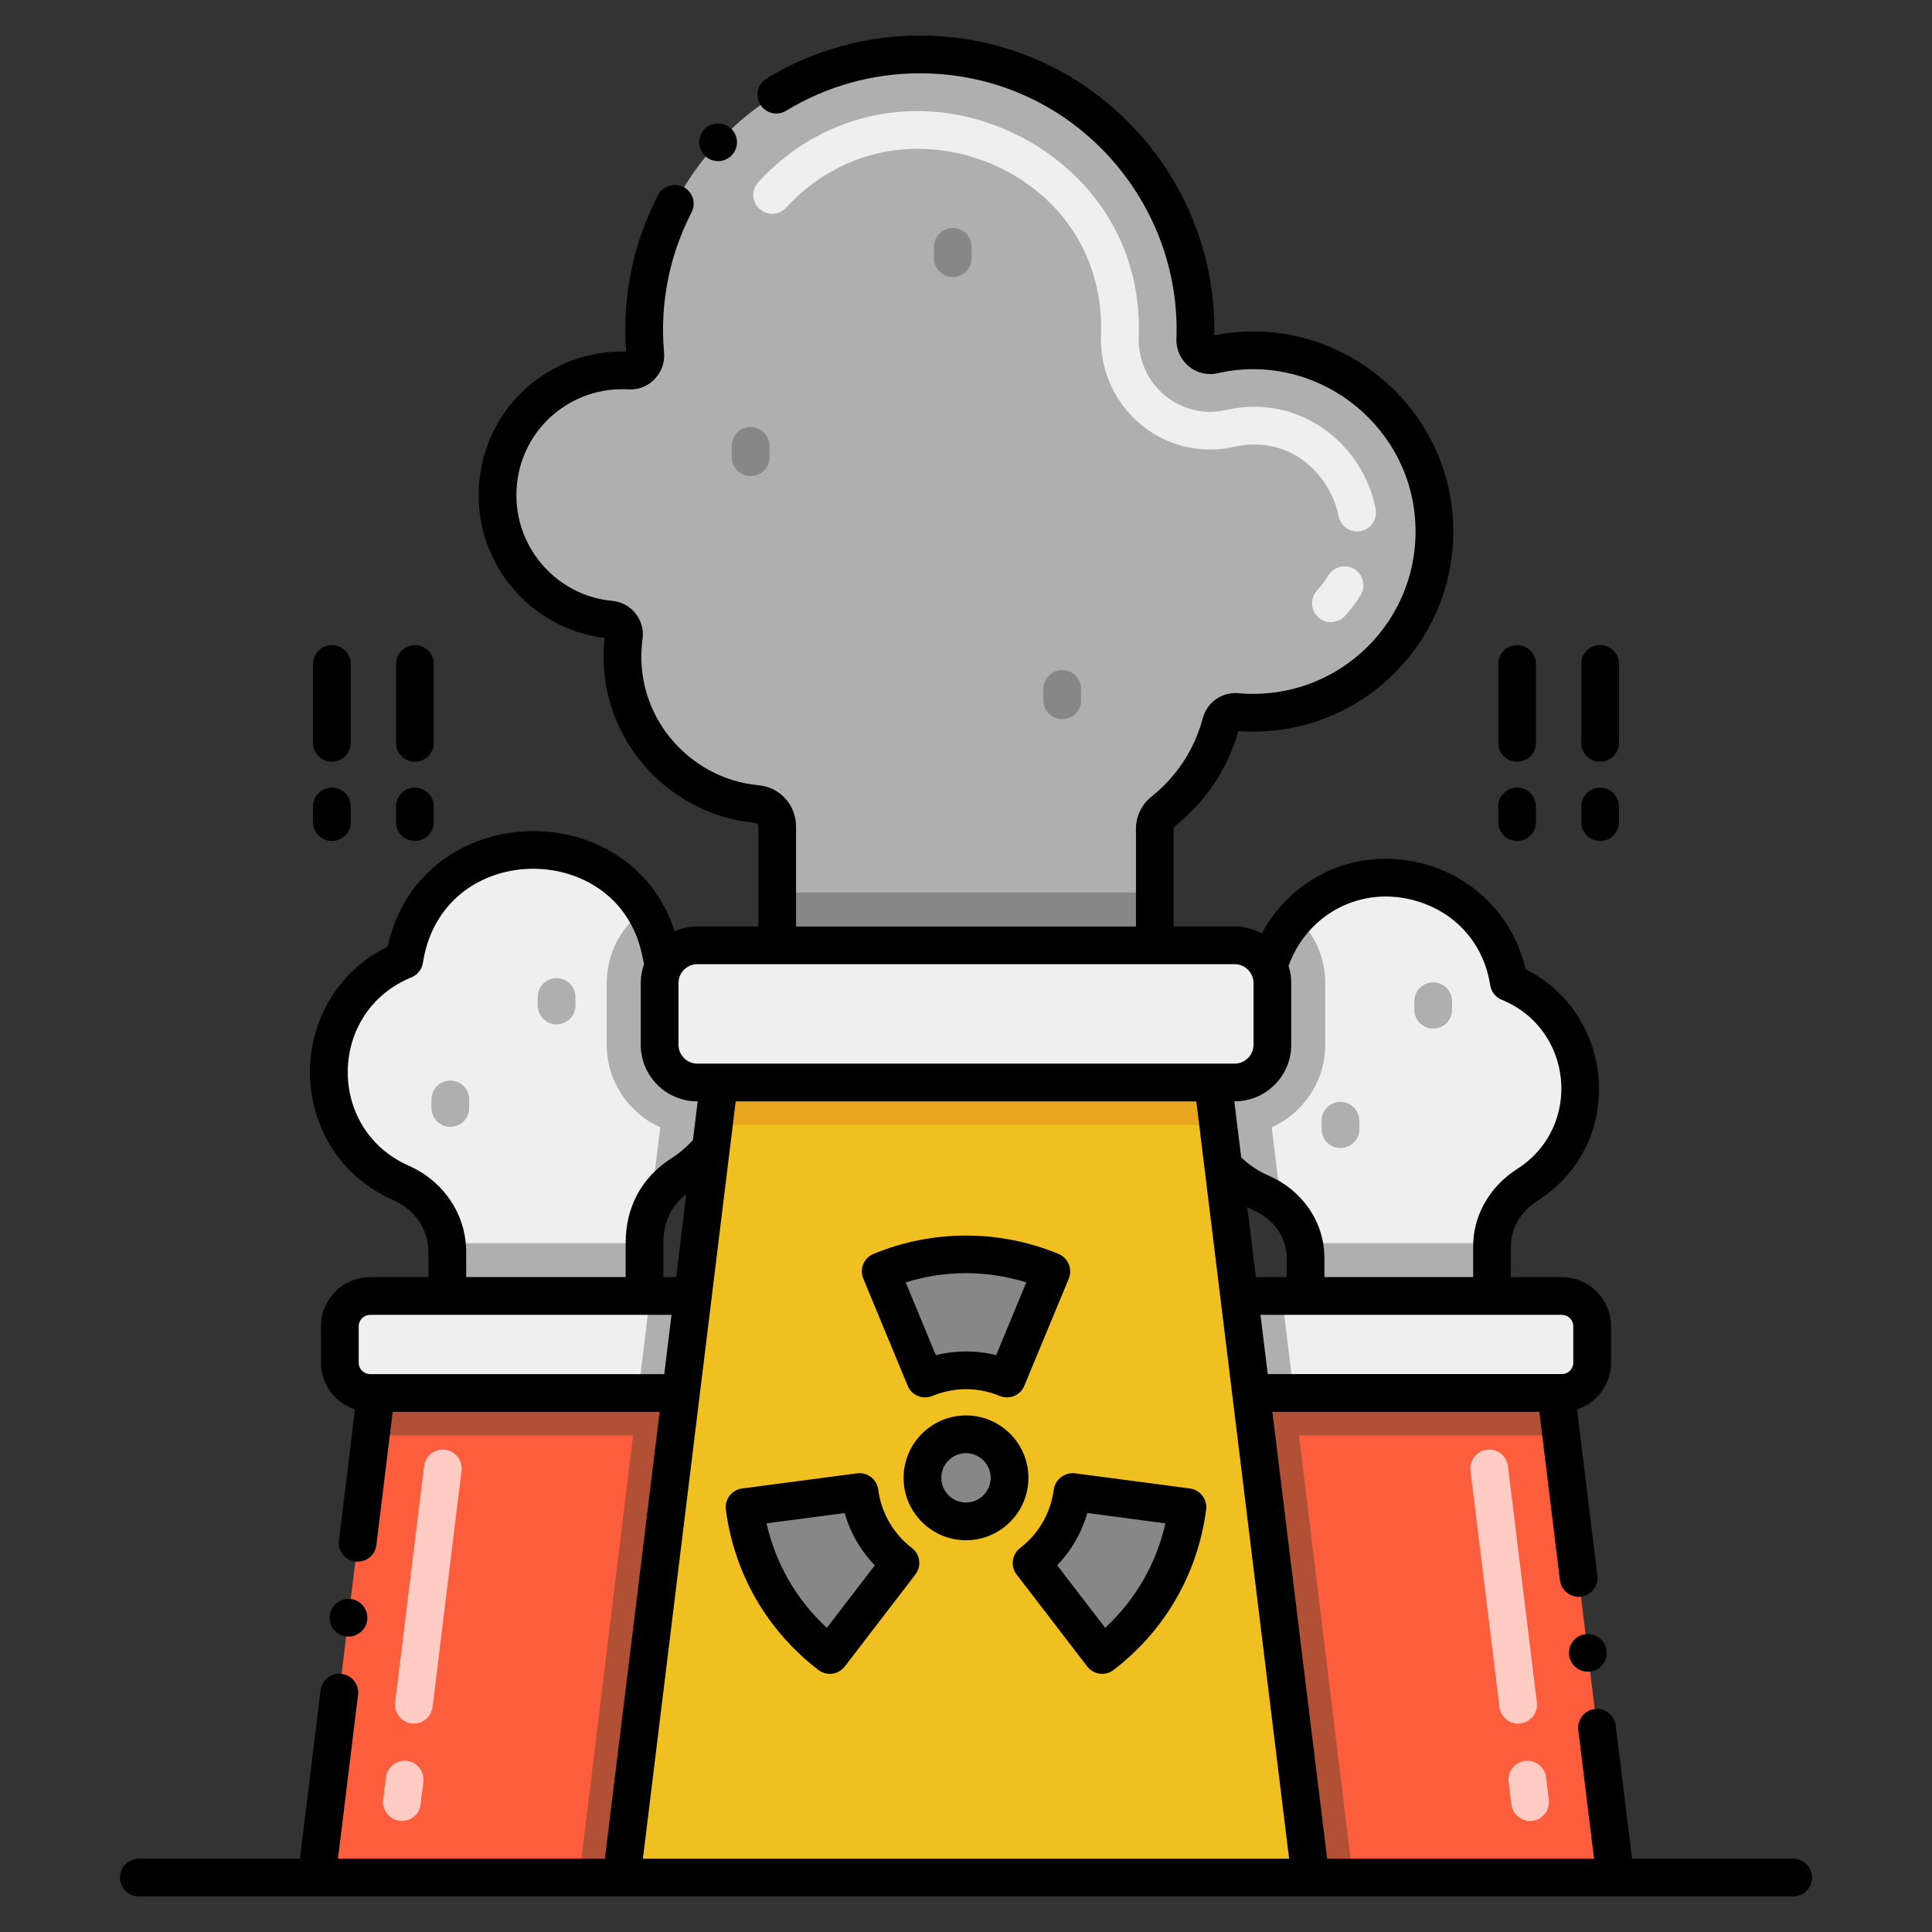 <?xml version="1.0" encoding="UTF-8" standalone="no"?><!-- icon666.com - MILLIONS OF FREE VECTOR ICONS --><svg width="1024" height="1024" enable-background="new 0 0 256 256" viewBox="0 0 256 256" xmlns="http://www.w3.org/2000/svg"><rect x="0" y="0" width="256" height="256" fill="#333333" stroke="none"/><g id="Title"><g/></g><g id="Layer_2"><g><path d="m99.462 175.739v4.825c0 2.216-1.798 4.014-4.014 4.014h-46.404c-2.216 0-4.014-1.798-4.014-4.014v-4.825c0-2.216 1.798-4.014 4.014-4.014h46.403c2.216 0 4.015 1.798 4.015 4.014z" fill="#efefef"/><path d="m99.462 175.739v4.825c0 2.216-1.798 4.014-4.014 4.014h-10.879l1.574-12.853h9.305c2.215 0 4.014 1.798 4.014 4.014z" fill="#afafaf"/><path d="m102.528 248.788h-60.572l7.177-58.59.69-5.62h44.838l.69 5.62z" fill="#fc5d3d"/><path d="m76.742 248.788h25.787c-8.222-67.122-6.958-56.809-7.868-64.21-5.494 0-39.424 0-44.838 0l-.69 5.62h34.747z" fill="#b25035"/><path d="m90.31 155.592c-1.93 1.23-3.4 2.91-4.2 5.06-.47 1.21-.71 2.56-.71 4.07v7h-26.13c0-5.63.04-6.18-.07-7-.4-3.52-2.73-6.52-6.05-7.98-12.95-5.7-12.7-24.2.42-29.55 2.6-16.85 24.23-19.11 31.81-6.65 1.15 1.88 1.98 4.1 2.37 6.65 11.59 4.49 13.93 21.11 2.56 28.4z" fill="#efefef"/><path d="m90.31 155.592c-1.93 1.23-3.4 2.91-4.2 5.06l1.38-11.27c-4.17-1.89-7.09-6.08-7.09-10.94v-8.18c0-4 1.96-7.54 4.98-9.72 1.15 1.88 1.98 4.1 2.37 6.65 11.59 4.49 13.93 21.11 2.56 28.4z" fill="#afafaf"/><path d="m85.4 171.722v-7h-26.2c.115.825.07 1.367.07 7z" fill="#afafaf"/><path d="m202.35 157.02c-2.7 1.72-4.48 4.53-4.64 7.7-.007.107-.007.218-.007.327-.002.293-.003.766-.003 1.384v5.288h-24.71v-5.03c0-.67-.08-1.33-.22-1.97-.43-1.93-1.49-3.66-2.99-4.96-.76-.67-1.63-1.23-2.59-1.65-12.13-5.2-12.11-22.84.4-27.95.47-3.05 1.84-6.1 4.2-8.65 8.92-9.83 26.02-5.1 28.14 8.65 11.38 4.641 12.84 20.231 2.42 26.861z" fill="#efefef"/><path d="m197.71 164.72c-.01.15-.01.31-.01.46v6.54h-24.71v-5.03c0-.67-.08-1.33-.22-1.97z" fill="#afafaf"/><path d="m210.97 175.74v4.82c0 2.22-1.8 4.02-4.01 4.02h-46.41c-2.21 0-4.01-1.8-4.01-4.02v-4.82c0-2.22 1.8-4.02 4.01-4.02h46.41c2.21 0 4.01 1.8 4.01 4.02z" fill="#efefef"/><path d="m171.431 184.578h-10.878c-2.216 0-4.014-1.798-4.014-4.014v-4.825c0-2.216 1.798-4.014 4.014-4.014h9.305z" fill="#afafaf"/><path d="m214.044 248.788h-60.572l7.177-58.59.69-5.62h44.838l.69 5.62z" fill="#fc5d3d"/><path d="m172.12 190.198h34.748l-.69-5.62c-5.41 0-39.309 0-44.838 0-.774 6.294.213-1.752-7.868 64.21h25.787z" fill="#b25035"/><path d="m175.6 130.262v8.18c0 4.86-2.92 9.05-7.09 10.94l1.27 10.38c-.76-.67-1.63-1.23-2.59-1.65-12.13-5.203-12.11-22.841.4-27.95.473-3.052 1.844-6.098 4.2-8.65 2.34 2.18 3.81 5.3 3.81 8.75z" fill="#afafaf"/><path d="m163.88 94.342c-.96-.09-1.84.54-2.09 1.48-1.27 4.76-4.03 8.8-7.68 11.71-.7.55-1.09 1.41-1.09 2.3v28.85h-50.04v-29.17c0-1.53-1.16-2.83-2.68-2.97-10.89-1.01-19.17-10.94-17.63-22.23.15-1.1-.67-2.12-1.77-2.21-8.79-.77-15.93-8.76-14.87-18.37.95-8.58 8.58-15.15 17.39-14.63 1.21.07 2.19-.97 2.08-2.17-1.89-21.21 14.85-39.72 36.38-39.72 20.98 0 37.25 17.51 36.5 37.75-.04 1.31 1.13 2.34 2.41 2.05 3.13-.71 6.49-.83 9.97-.12 10.43 2.11 18.39 10.98 19.23 21.59 1.18 14.88-11.22 27.18-26.11 25.86z" fill="#afafaf"/><path d="m102.98 118.262h50.04v20.42h-50.04z" fill="#878787"/><path d="m158.257 192.771-15.232-2.005c-1.05-.14-2.138-.038-3.178.318-.458-1.141-1.076-2.198-1.826-3.149.791-.688 1.442-1.562 1.871-2.596l5.879-14.194c1.479-3.571-.216-7.664-3.786-9.145-8.832-3.663-18.834-3.79-27.969-.006-3.572 1.479-5.268 5.574-3.789 9.146l5.881 14.197c.429 1.035 1.079 1.908 1.87 2.596-.751.951-1.368 2.009-1.827 3.15-1.021-.349-2.101-.46-3.178-.318l-15.232 2.005c-3.832.504-6.53 4.019-6.027 7.851 1.27 9.678 6.234 18.281 13.979 24.224 3.053 2.343 7.452 1.788 9.815-1.292l9.355-12.192c.681-.888 1.109-1.888 1.31-2.917 1.349.194 2.304.194 3.65 0 .201 1.029.629 2.029 1.31 2.917l9.355 12.192c2.362 3.078 6.761 3.636 9.815 1.292 7.745-5.943 12.709-14.546 13.979-24.224.505-3.832-2.193-7.346-6.025-7.85z" fill="#e8a61e"/><path d="m163.597 143.438h-71.194c-2.761 0-5-2.239-5-5v-8.176c0-2.761 2.239-5 5-5h71.195c2.761 0 5 2.239 5 5v8.176c-.001 2.761-2.239 5-5.001 5z" fill="#efefef"/><path d="m176.355 82.435c-.607 0-1.215-.22-1.696-.664-1.014-.937-1.076-2.519-.139-3.533.576-.623 1.079-1.291 1.497-1.984.712-1.182 2.248-1.564 3.432-.852 1.183.712 1.564 2.249.852 3.432-.593.984-1.302 1.926-2.108 2.798-.494.533-1.165.803-1.838.803zm3.466-12.017c-1.169 0-2.213-.824-2.449-2.015-.936-4.724-5.064-9.506-11.144-9.506-.876 0-1.777.103-2.676.307-1.058.24-2.139.361-3.212.361-7.973 0-14.459-6.542-14.459-14.582 0-.154.003-.309.007-.465.013-.346.019-.672.019-.996 0-14.9-12.357-23.805-24.303-23.805-6.644 0-12.836 2.77-17.438 7.8-.932 1.019-2.515 1.088-3.532.157-1.019-.932-1.089-2.514-.157-3.532 5.561-6.078 13.064-9.425 21.127-9.425 14.093 0 29.303 11.013 29.303 28.805 0 .385-.007.772-.021 1.162l-.005.299c0 5.284 4.243 9.582 9.459 9.582.702 0 1.411-.08 2.107-.238 1.263-.286 2.535-.431 3.782-.431 7.745 0 14.494 5.692 16.048 13.535.269 1.354-.612 2.67-1.966 2.938-.165.033-.329.049-.49.049z" fill="#efefef"/><path d="m99.462 63.082c-1.381 0-2.5-1.119-2.5-2.5v-1.5c0-1.381 1.119-2.5 2.5-2.5s2.5 1.119 2.5 2.5v1.5c0 1.381-1.119 2.5-2.5 2.5z" fill="#878787"/><path d="m126.25 36.712c-1.381 0-2.5-1.119-2.5-2.5v-1.5c0-1.381 1.119-2.5 2.5-2.5s2.5 1.119 2.5 2.5v1.5c0 1.381-1.119 2.5-2.5 2.5z" fill="#878787"/><path d="m140.75 95.292c-1.381 0-2.5-1.119-2.5-2.5v-1.5c0-1.381 1.119-2.5 2.5-2.5s2.5 1.119 2.5 2.5v1.5c0 1.381-1.119 2.5-2.5 2.5z" fill="#878787"/><path d="m53.258 241.288c-.101 0-.204-.006-.307-.019-1.37-.168-2.345-1.415-2.177-2.786l.365-2.978c.168-1.37 1.406-2.348 2.786-2.177 1.37.168 2.345 1.415 2.177 2.786l-.365 2.978c-.155 1.267-1.234 2.196-2.479 2.196zm1.581-12.903c-.101 0-.204-.006-.307-.019-1.37-.168-2.345-1.415-2.177-2.786l3.835-31.307c.168-1.37 1.408-2.346 2.786-2.177 1.37.168 2.345 1.415 2.177 2.786l-3.835 31.307c-.156 1.267-1.234 2.196-2.479 2.196z" fill="#ffcbc3"/><path d="m202.742 241.288c-1.246 0-2.323-.929-2.479-2.196l-.365-2.978c-.168-1.371.807-2.618 2.177-2.786 1.385-.167 2.618.808 2.786 2.177l.365 2.978c.168 1.371-.807 2.618-2.177 2.786-.104.013-.206.019-.307.019zm-1.581-12.903c-1.245 0-2.323-.929-2.479-2.196l-3.835-31.307c-.168-1.371.807-2.618 2.177-2.786 1.375-.17 2.618.807 2.786 2.177l3.835 31.307c.168 1.371-.807 2.618-2.177 2.786-.103.013-.206.019-.307.019z" fill="#ffcbc3"/><path d="m160.98 149.06-.69-5.62h-64.58l-.69 5.62-12.09 98.73h90.14z" fill="#f0c020"/><circle cx="128" cy="195.822" fill="#878787" r="5.769"/><path d="m139.304 168.466-5.879 14.194c-3.35-1.388-7.23-1.499-10.848-.001l-5.881-14.198c7.535-3.121 15.625-2.892 22.608.005z" fill="#878787"/><path d="m98.657 199.711 15.232-2.005c.473 3.595 2.317 7.011 5.423 9.395l-9.355 12.192c-6.471-4.966-10.317-12.086-11.3-19.582z" fill="#878787"/><path d="m157.343 199.711-15.232-2.005c-.473 3.595-2.317 7.011-5.423 9.395l9.355 12.192c6.471-4.966 10.317-12.086 11.3-19.582z" fill="#878787"/><g><path d="m114.39 169.422c-.55-1.314.119-2.774 1.35-3.27 7.85-3.25 16.69-3.24 24.52 0 1.27.53 1.88 2 1.36 3.27l-5.89 14.19c-.495 1.229-1.912 1.899-3.26 1.36-2.939-1.233-6.132-1.162-8.93 0-1.306.526-2.758-.09-3.27-1.36zm5.62.5 3.99 9.64c2.62-.641 5.278-.666 8 0l3.99-9.64c-5.07-1.579-10.65-1.674-15.98 0z"/><path d="m121.295 208.622-9.355 12.192c-.841 1.095-2.41 1.302-3.505.461-6.791-5.211-11.144-12.754-12.257-21.24-.179-1.369.784-2.624 2.153-2.804l15.232-2.005c1.355-.182 2.624.775 2.805 2.152.407 3.092 1.993 5.84 4.466 7.738 1.095.841 1.301 2.411.461 3.506zm-5.376-1.207c-1.885-1.952-3.251-4.319-4-6.929l-10.347 1.362c1.202 5.342 3.967 10.135 7.991 13.849z"/><path d="m157.67 197.232c1.36.18 2.33 1.44 2.15 2.8-1.11 8.49-5.46 16.03-12.26 21.24-1.093.844-2.647.643-3.5-.46l-9.36-12.19c-.852-1.129-.604-2.689.47-3.5 2.47-1.9 4.05-4.65 4.46-7.74.18-1.35 1.45-2.33 2.81-2.16zm-3.25 4.62-10.34-1.37c-.75 2.6-2.13 4.99-4 6.93l6.36 8.28c4.01-3.71 6.78-8.49 7.98-13.84z"/><path d="m136.27 195.822c0 4.56-3.71 8.26-8.27 8.27-4.56 0-8.27-3.71-8.27-8.27s3.71-8.27 8.27-8.27 8.27 3.71 8.27 8.27zm-5 0c0-1.8-1.47-3.27-3.27-3.27s-3.27 1.47-3.27 3.27 1.47 3.27 3.27 3.27 3.27-1.47 3.27-3.27z"/></g><path d="m160.98 149.06h-65.96l.69-5.62h64.58z" fill="#e8a61e"/><g fill="#afafaf"><path d="m189.908 136.292c-1.381 0-2.5-1.119-2.5-2.5v-1.125c0-1.381 1.119-2.5 2.5-2.5s2.5 1.119 2.5 2.5v1.125c0 1.381-1.119 2.5-2.5 2.5z"/><path d="m73.75 135.73c-1.381 0-2.5-1.119-2.5-2.5v-1.125c0-1.381 1.119-2.5 2.5-2.5s2.5 1.119 2.5 2.5v1.125c0 1.381-1.119 2.5-2.5 2.5z"/><path d="m177.625 152.124c-1.381 0-2.5-1.119-2.5-2.5v-1.125c0-1.381 1.119-2.5 2.5-2.5s2.5 1.119 2.5 2.5v1.125c0 1.381-1.119 2.5-2.5 2.5z"/><path d="m59.67 149.314c-1.381 0-2.5-1.119-2.5-2.5v-1.125c0-1.381 1.119-2.5 2.5-2.5s2.5 1.119 2.5 2.5v1.125c0 1.381-1.119 2.5-2.5 2.5z"/></g><path d="m160.897 44.433c15.487-3.122 30.347 8.216 31.585 23.852 1.293 16.234-12.125 29.759-28.389 28.583-1.423 5.003-4.33 9.36-8.426 12.621-.094.074-.147.205-.147.344v12.929h8.077c1.304 0 2.53.335 3.599.923 4.33-7.986 13.29-11.681 22.005-9.062 6.58 1.978 11.434 7.199 12.94 13.801 11.963 5.997 13.409 23.164 1.551 30.709-2.099 1.337-3.37 3.421-3.486 5.717-.005.214-.006 2.1-.006 4.376h6.755c3.592 0 6.514 2.922 6.514 6.514v4.825c0 2.891-1.894 5.345-4.506 6.194l2.696 22.004v.02c.17 1.37-.81 2.62-2.18 2.78-1.087.217-2.597-.638-2.78-2.17l-2.731-22.314h-35.373l7.256 59.21h35.366l-2.087-17.046c-.17-1.37.81-2.62 2.18-2.79 1.37-.16 2.62.83 2.78 2.18l2.17 17.656h21.344c1.381 0 2.5 1.119 2.5 2.5s-1.119 2.5-2.5 2.5c-1.893 0-199.331 0-219.209 0-1.381 0-2.5-1.119-2.5-2.5s1.119-2.5 2.5-2.5h21.344l2.741-22.306c.16-1.36 1.42-2.35 2.78-2.18 1.37.16 2.35 1.41 2.18 2.78l-2.657 21.706h35.366l7.256-59.21h-35.374l-2.161 17.654c-.148 1.235-1.23 2.325-2.79 2.18-1.324-.16-2.34-1.37-2.17-2.79l2.126-17.365c-2.611-.849-4.505-3.303-4.505-6.194v-4.825c0-3.592 2.922-6.514 6.514-6.514h7.729l.001-.936c.005-2.396.005-2.806-.053-3.234-.299-2.623-2.051-4.912-4.579-6.023-14.5-6.383-14.74-26.699-.79-33.582 4.329-19.66 32.066-20.466 38.047-2.056.92-.404 1.935-.632 3.003-.632h8.077v-13.249c0-.249-.178-.459-.405-.48-12.021-1.108-21.357-11.926-19.957-24.497-9.915-1.179-17.77-10.266-16.573-21.078 1.085-9.848 9.533-17.133 19.418-16.877-.538-7.392 1.009-14.508 4.227-20.718v-.01c.62-1.19 2.17-1.69 3.37-1.07 1.23.63 1.71 2.14 1.07 3.37-2.865 5.544-4.232 11.967-3.64 18.56.24 2.637-1.924 5.049-4.719 4.883-7.455-.436-13.941 5.009-14.756 12.411-.905 8.176 5.173 14.957 12.597 15.605 2.521.221 4.373 2.528 4.03 5.036-1.365 9.999 6.04 18.543 15.391 19.406 2.82.259 4.947 2.606 4.947 5.459v13.249h45.04v-12.929c0-1.665.765-3.259 2.045-4.266 3.35-2.667 5.709-6.266 6.81-10.398.564-2.115 2.542-3.507 4.721-3.317 13.332 1.183 24.464-9.836 23.402-23.171-1.018-12.854-13.41-22.135-26.156-19.229-2.873.653-5.569-1.613-5.458-4.579.686-18.559-14.181-35.16-34.003-35.16-6.27 0-12.4 1.72-17.71 4.96-1.171.72-2.714.362-3.43-.83-.738-1.201-.333-2.742.82-3.43 6.1-3.73 13.12-5.7 20.31-5.7h.005s.003 0 .005 0c22.289-.001 39.451 18.426 39.016 39.72zm-99.213 120.007c.098.728.097 1.206.091 3.861l-.001.922h21.126v-4.5c0-4.67 2.021-8.661 6.066-11.239 1.089-.702 2.042-1.522 2.853-2.426l.627-5.12h-.044c-4.136 0-7.5-3.364-7.5-7.5v-8.176c0-.874.158-1.71.434-2.491-.24-1-.473-3.281-2.09-5.923-6.374-10.479-24.959-8.835-27.207 5.727-.134.868-.713 1.602-1.527 1.934-11.074 4.515-11.296 20.132-.356 24.947 4.151 1.823 7.035 5.649 7.528 9.984zm26.216 4.785h1.693l1.347-10.994c-1.952 1.525-3.04 3.602-3.04 6.492zm.118 12.853.962-7.853h-39.936c-.835 0-1.514.679-1.514 1.514v4.825c0 .835.679 1.514 1.514 1.514zm82.795 64.21-12.295-100.346h-61.036l-12.295 100.346zm36.143-72.063h-39.936l.962 7.853h38.973c.835 0 1.514-.679 1.514-1.514v-4.825c.001-.835-.678-1.514-1.513-1.514zm-36.466-5v-2.533c0-2.796-1.788-5.189-4.303-6.29-.316-.135-.612-.298-.916-.449l1.136 9.272zm.249-41.246c.231.72.358 1.487.358 2.282v8.176c0 4.136-3.364 7.5-7.5 7.5h-.044l.91 7.423c1.057 1.014 2.295 1.845 3.713 2.454 4.348 1.904 7.314 6.064 7.314 10.877v2.53h19.71c.001-4.512.005-4.557.02-4.721.189-3.781 2.355-7.401 5.787-9.587 8.72-5.549 7.499-18.555-2.021-22.437-.813-.332-1.393-1.066-1.527-1.934-.832-5.396-4.457-9.558-9.697-11.133-7.323-2.2-14.529 1.67-17.023 8.57zm-7.142-.218c-16.027 0-56.126 0-71.194 0-1.378 0-2.5 1.122-2.5 2.5v8.176c0 1.378 1.122 2.5 2.5 2.5h71.194c1.378 0 2.5-1.122 2.5-2.5v-8.176c0-1.378-1.121-2.5-2.5-2.5z"/><path d="m93.45 20.682c-.997-.915-1.081-2.494-.14-3.52.01-.01.01-.01.01-.01.9-.97 2.56-1.04 3.54-.13.993.931 1.08 2.508.12 3.53-.927 1.006-2.517 1.077-3.53.13z"/><path d="m212.88 218.702c.168 1.408-.83 2.626-2.18 2.79-1.5.154-2.627-.903-2.78-2.18-.176-1.284.737-2.607 2.17-2.78 1.36-.17 2.62.82 2.79 2.17z"/><path d="m43.69 214.052c.17-1.35 1.43-2.34 2.79-2.18 1.37.17 2.34 1.42 2.18 2.79-.199 1.556-1.73 2.382-2.79 2.17-1.356-.164-2.349-1.388-2.18-2.78z"/><path d="m198.522 98.434v-10.458c0-1.381 1.119-2.5 2.5-2.5s2.5 1.119 2.5 2.5v10.458c0 1.381-1.119 2.5-2.5 2.5s-2.5-1.119-2.5-2.5z"/><path d="m198.522 106.859c0-1.381 1.119-2.5 2.5-2.5s2.5 1.119 2.5 2.5v2.075c0 1.381-1.119 2.5-2.5 2.5s-2.5-1.119-2.5-2.5z"/><path d="m209.522 98.434v-10.458c0-1.381 1.119-2.5 2.5-2.5s2.5 1.119 2.5 2.5v10.458c0 1.381-1.119 2.5-2.5 2.5s-2.5-1.119-2.5-2.5z"/><path d="m209.522 106.859c0-1.381 1.119-2.5 2.5-2.5s2.5 1.119 2.5 2.5v2.075c0 1.381-1.119 2.5-2.5 2.5s-2.5-1.119-2.5-2.5z"/><path d="m46.478 98.434c0 1.381-1.119 2.5-2.5 2.5s-2.5-1.119-2.5-2.5v-10.458c0-1.381 1.119-2.5 2.5-2.5s2.5 1.119 2.5 2.5z"/><path d="m46.478 106.859v2.075c0 1.381-1.119 2.5-2.5 2.5s-2.5-1.119-2.5-2.5v-2.075c0-1.381 1.119-2.5 2.5-2.5s2.5 1.119 2.5 2.5z"/><path d="m57.478 98.434c0 1.381-1.119 2.5-2.5 2.5s-2.5-1.119-2.5-2.5v-10.458c0-1.381 1.119-2.5 2.5-2.5s2.5 1.119 2.5 2.5z"/><path d="m57.478 106.859v2.075c0 1.381-1.119 2.5-2.5 2.5s-2.5-1.119-2.5-2.5v-2.075c0-1.381 1.119-2.5 2.5-2.5s2.5 1.119 2.5 2.5z"/></g></g></svg>
